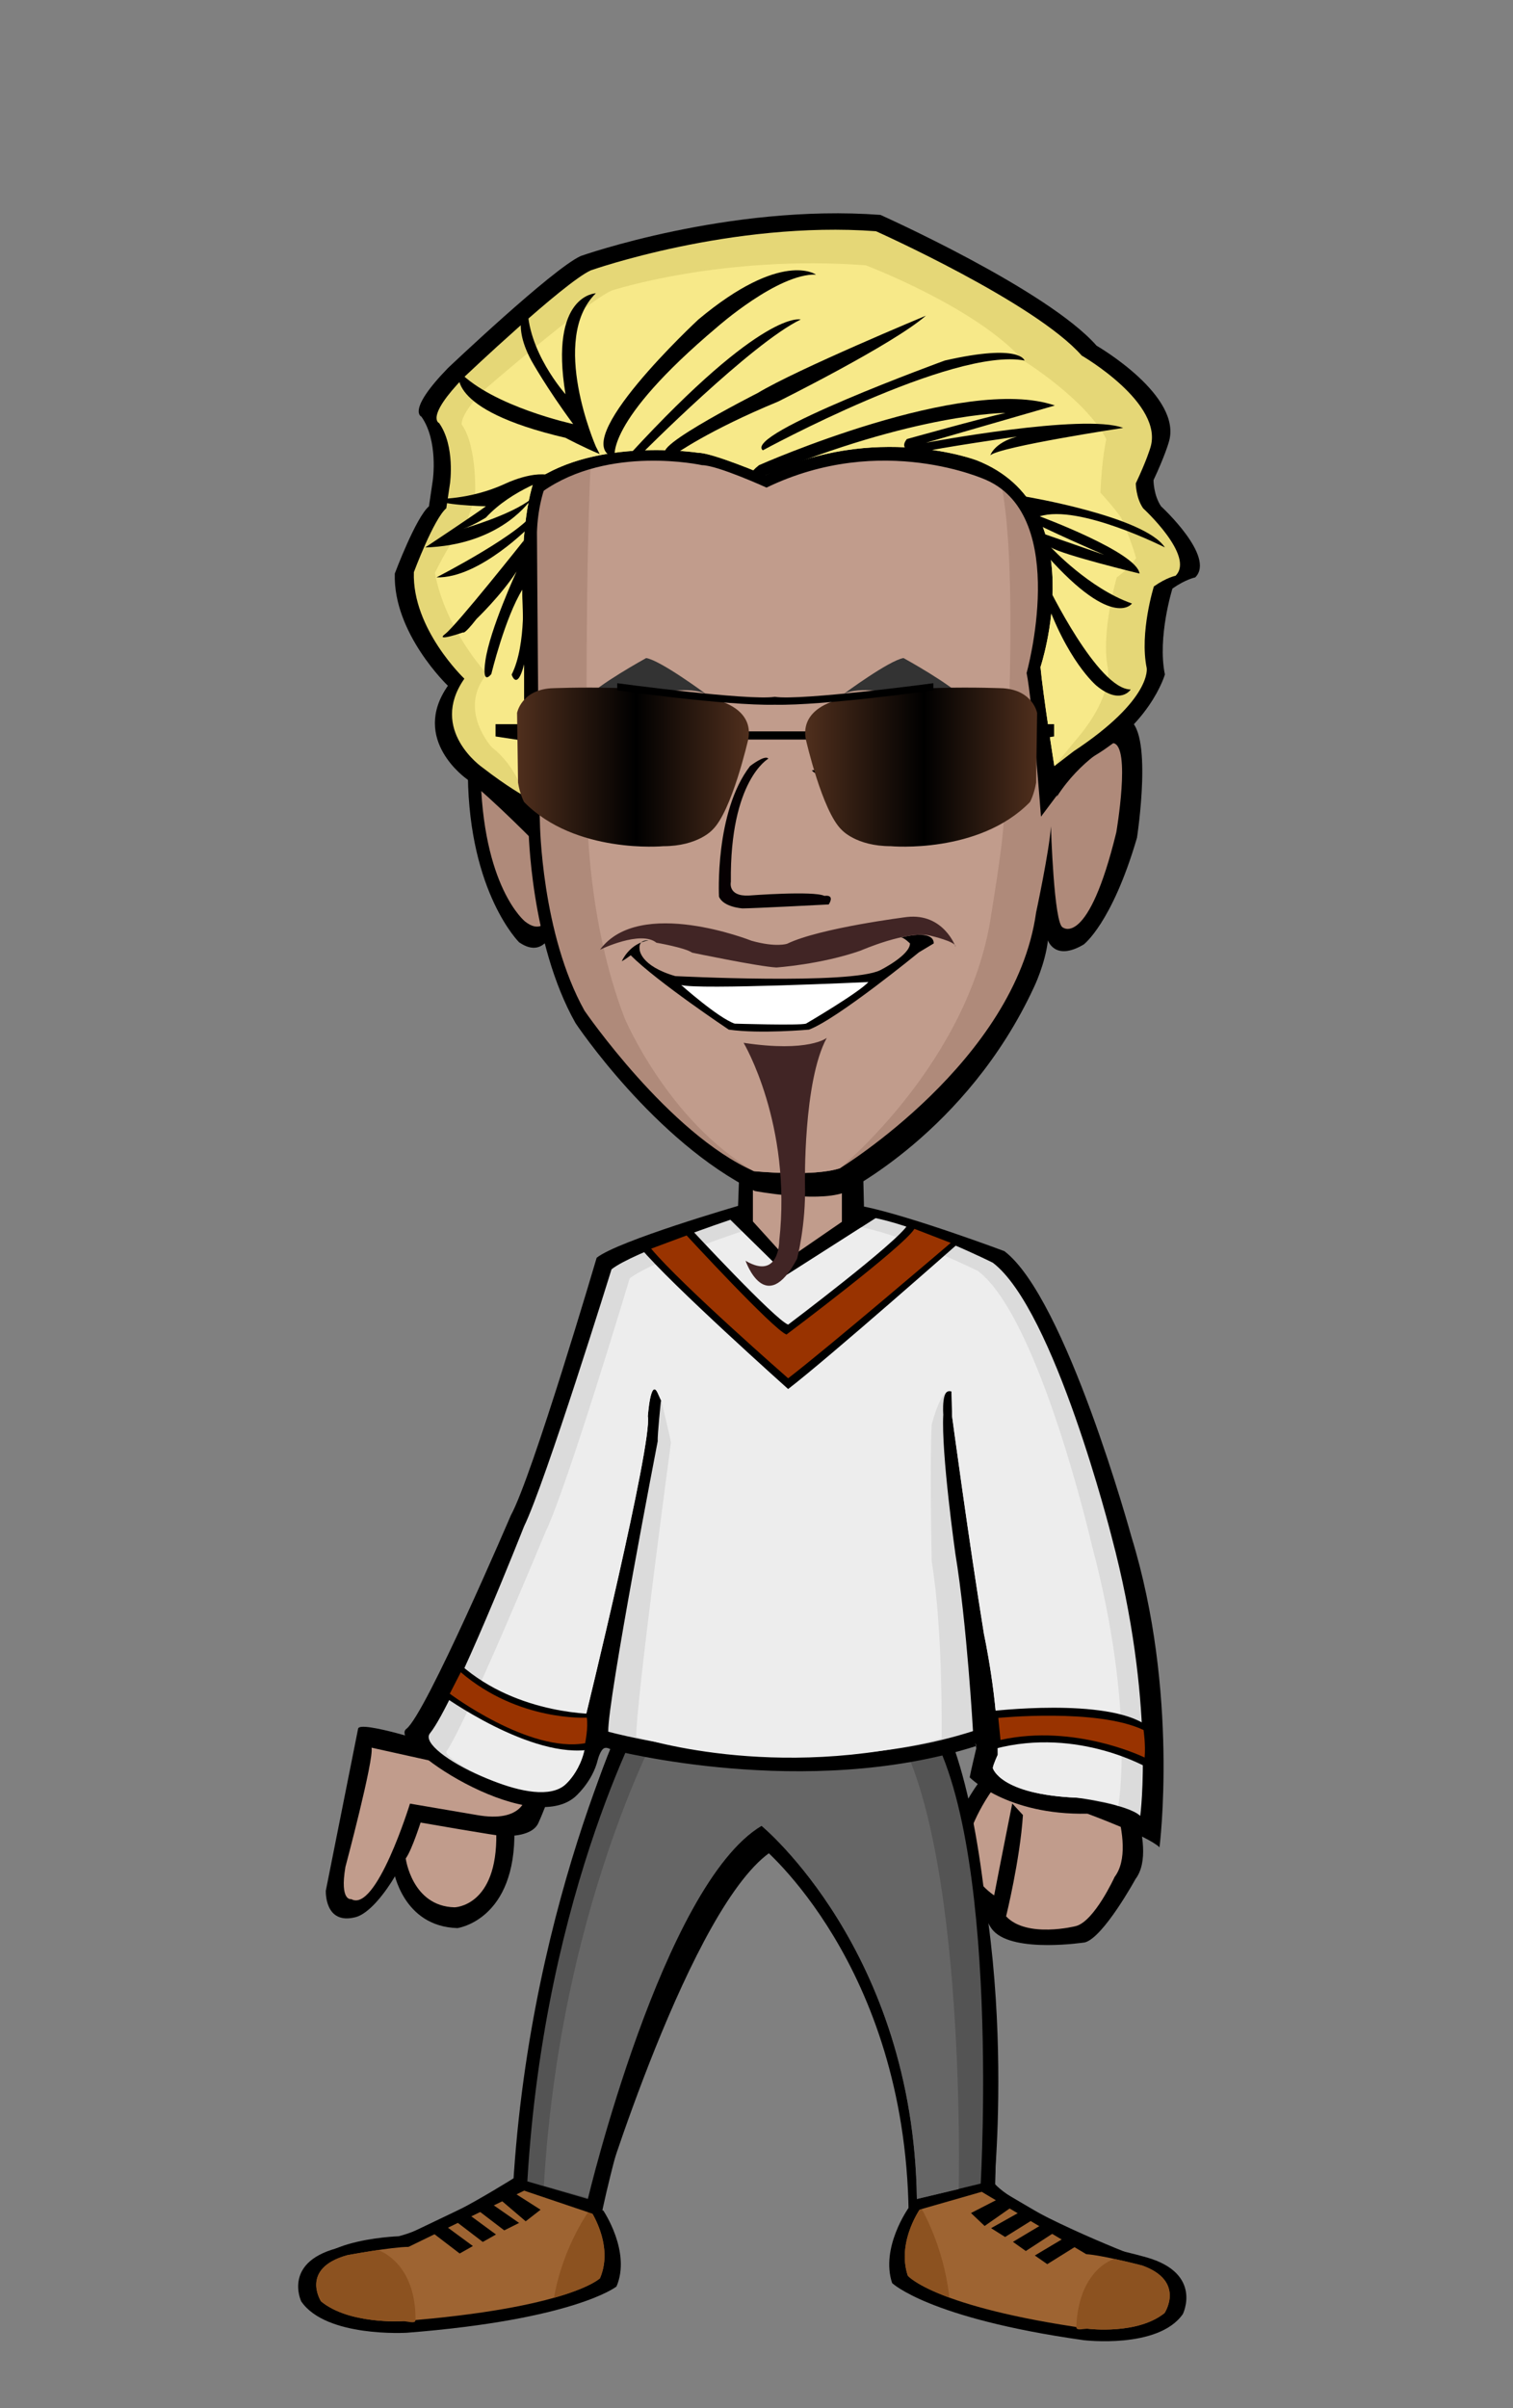 <?xml version="1.0" encoding="utf-8"?><!DOCTYPE svg PUBLIC "-//W3C//DTD SVG 1.1//EN" "http://www.w3.org/Graphics/SVG/1.1/DTD/svg11.dtd"><svg version="1.1" id="Layer_1" xmlns="http://www.w3.org/2000/svg" xmlns:xlink="http://www.w3.org/1999/xlink" x="0px" y="0px"  width="220px" height="350px" viewBox="0 0 220 350" enable-background="new 0 0 220 350" xml:space="preserve"><rect x="0" y="0" width="220" height="350" fill="#808080" stroke="none"/><g xmlns="http://www.w3.org/2000/svg" transform="translate(0, 60)" id="FullBodyTranslator"><g id='palm'><g id="Palm">
	<path d="M60.195,204.737c0,0-1.771,5.541-2.971,7.102c0,0,1.301,8.159,9.291,8.389c0,0,8.568-1.139,8.278-14.379L60.195,204.737z"
		/>
	<path fill="#C19C8C" d="M61.314,204.397c0,0-1.39,4.461-2.319,5.711c0,0,0.909,6.949,7.101,7.1c0,0,6.239-0.1,6.069-10.74
		L61.314,204.397z"/>
</g></g><g id='held'></g><g id='body'>
<g id="MaleBody_with_underwear">
	<path d="M52.075,191.228l-4.7,23.57c0,0-0.221,5.021,4.33,3.84c3.15-0.818,7.75-8.209,9.051-13.818c0,0,12.09,2.109,12.359,2.021
		c0.09-0.029,4.16,0.311,5.17-1.891c2.09-4.58,6.779-18.12,16.619-58.341l-3.34-21.149c0,0-10.949,32.53-28.56,67.99
		C63.006,193.448,52.375,190.019,52.075,191.228z"/>
	<path d="M45.535,272.708c0,0,7.971,5.961,18.91,3.98c0,0,21.65-2.98,24.63-5.473c0,0,2.489,1-1.99-10.42
		c0,0,13.44-44.447,25.38-51.898c0,0,18.66,16.391,20.4,50.898c0,0-4.23,9.932-1.24,10.932c0,0,17.41,6.949,26.37,6.449
		c0,0,9.7-1.729,12.44-4.711c0,0-1.74-4.229-5.723-4.72c0,0-16.67-6.46-20.148-10.431c0,0,4.221-41.971-9.709-68.541
		c0,0-1.99-32.028,1-40.97c0,0,10.699-17.629,5.22-25.58c0,0-9.2-4.469-15.671-5.959l-0.25-6.949l-17.67,1.488l-0.239,6.451
		c0,0-12.44,5.219-15.431,7.699c0,0-3.229,16.391,2.24,25.33c0,0-1.99,26.319-0.5,34.771c0,0-11.689,13.409-17.66,70.771
		c0,0-11.949,7.698-17.92,9.188C57.975,265.019,42.555,265.509,45.535,272.708z"/>
	<path d="M107.484,106.089v10.931l-7.959,3.72c0,0,19.91,13.159,32.84-1.49l-6.711-2.729l-0.25-10.43L107.484,106.089
		L107.484,106.089z"/>
	<path fill="#FFD3A8" d="M109.725,114.777v3.971l-8.207,2.979c0,0,16.418,13.91,29.358-0.738l-7.96-0.5L109.725,114.777z"/>
	<path fill="#C19C8C" d="M96.995,133.498c-1.851,8.24-17.239,63.37-20.521,67.55c0,0-0.3,3.99-7.229,2.73l-9.63-1.641
		c0,0-4.91,15.93-8.54,13.881c0,0-1.7,0.379-0.851-4.67c0,0,4.18-15.66,3.801-17.342l9.93,2.199c0,0,0.77,0.17,5.29-8.602
		c5.649-12.729,19.8-49.479,23.81-61.159c0,0,1.141-0.199,2.49,0.25C96.395,126.979,97.436,131.548,96.995,133.498z"/>
	<path d="M144.064,125.958c0,0,13.181,23.83,18.301,70.12c0,0,6.35,12.239,2.75,17.011c0,0-4.67,8.51-7.37,9.219
		c0,0-10.229,1.58-13.271-1.658c0,0-0.879-0.859-1.279-2.569c0,0-5.971-5.34-4.36-12.659c0,0,2.41-6.551,7.3-10.431
		c0,0,1.66-21.36-9.039-54.881C137.096,140.107,136.245,111.468,144.064,125.958z"/>
	<path fill="#C19C8C" d="M149.645,145.229c0.041,0.09,1.092,4.221,1.131,4.319c0,0,3.812,7.5,9.07,46.711
		c0,0,5.84,11.76,2.229,16.529c0,0-2.94,6.449-5.64,7.15c0,0-7.11,1.818-10.143-1.42c0,0,2.03-8.23,2.45-14.723l-1.552-1.68
		c0,0-1.721,8.6-2.631,13.357c0,0-5.729-3.6-3.379-9.51c0,0,2.109-6.1,7.01-9.979c0,0,2.182-18.569-6.789-48.88
		c0,0-2.069-7-5.551-11.972c-4.979-11.42,0.09-11.739,3.979-9.93C143.564,126.948,147.195,140.52,149.645,145.229z"/>
	<path fill="#C19C8C" d="M48.275,272.468c0,0,6.47,3.471,17.42,1.49c0,0,16.91-1.99,19.9-4.471c0,0,3.479,2.979-1-8.449
		c0,0,14.93-48.17,27.868-56.119c0,0,23.392,21.859,22.892,57.119c0,0-3.979,6.449-1,7.449c0,0,14.431,5.961,23.391,5.461
		c0,0,7.47-0.5,9.949-2.98c0,0-0.989-2.479-4.971-2.979c0,0-16.92-6.461-20.398-10.432c0,0,3.979-41.72-9.46-68.539
		c0,0-2.24-34.761,0.75-43.7c0,0,12.188-13.91,6.72-21.852c0,0-11.449-4.97-17.92-6.459v-9.931h-12.939v10.431
		c0,0-13.181,5.459-16.17,7.939c0,0-2.979,13.66,2.49,22.6c0,0-1.74,28.562-0.25,37c0,0-12.439,16.642-17.41,71.021
		c0,0-13.438,8.439-19.41,9.931C58.725,266.998,45.785,266.259,48.275,272.468z"/>
	<path fill="#EEEEEC" stroke="#000000" d="M94.375,183.761l-0.125,2.5l-3,5.605l17.24,17.302l3.871-2.532l2.854,2.168
		c0,0,7.264-7.012,11.426-9.728c4.159-2.716,8.905-4.873,8.905-4.873l-2.019-4.537l-0.336-2.856c0,0-11.375,0.076-19.408-0.299
		C105.749,186.136,94.375,183.761,94.375,183.761z"/>
	<polygon fill="#FCAF3E" points="106.419,188.966 107.465,192.249 105.318,194.739 108.805,195.032 110.755,197.963 
		111.861,194.854 115.216,194.177 112.415,191.968 112.538,188.618 109.697,190.358 	"/>
	<polygon fill="#FCAF3E" points="95.529,187.405 96.081,189.134 94.951,190.442 96.786,190.599 97.812,192.142 98.396,190.504 
		100.161,190.147 98.686,188.983 98.75,187.222 97.254,188.138 	"/>
	<polygon fill="#FCAF3E" points="123.955,191.302 124.333,192.489 123.557,193.392 124.818,193.497 125.523,194.558 
		125.925,193.433 127.139,193.187 126.125,192.388 126.169,191.176 125.141,191.806 	"/>
	<polygon fill="#FCAF3E" points="116.716,191.325 117.039,192.34 116.376,193.108 117.453,193.2 118.057,194.104 118.398,193.146 
		119.436,192.937 118.568,192.252 118.607,191.218 117.729,191.756 	"/>
	<polygon fill="#FCAF3E" points="103.757,196.205 104.075,197.206 103.422,197.964 104.484,198.054 105.077,198.944 
		105.416,197.999 106.438,197.792 105.584,197.12 105.621,196.101 104.755,196.63 	"/>
	<polygon fill="#FCAF3E" points="102.25,187.328 102.568,188.329 101.915,189.087 102.977,189.177 103.57,190.067 103.909,189.122 
		104.93,188.915 104.077,188.243 104.113,187.224 103.248,187.753 	"/>
	<polygon fill="#FCAF3E" points="128.35,187.487 128.814,188.95 127.859,190.058 129.412,190.188 130.277,191.49 130.773,190.108 
		132.264,189.806 131.02,188.824 131.072,187.335 129.809,188.108 	"/>
	<polygon fill="#FCAF3E" points="114.029,198.558 114.264,199.291 113.784,199.847 114.562,199.912 114.997,200.565 
		115.245,199.872 115.993,199.722 115.368,199.228 115.396,198.479 114.762,198.869 	"/>
	<polygon fill="#FCAF3E" points="122.578,187.681 122.812,188.414 122.333,188.97 123.111,189.035 123.546,189.688 123.794,188.995 
		124.542,188.844 123.917,188.351 123.943,187.604 123.311,187.992 	"/>
	<polygon fill="#FCAF3E" points="100.248,193.808 100.488,194.56 99.996,195.13 100.795,195.196 101.242,195.868 101.496,195.155 
		102.264,195.001 101.621,194.495 101.648,193.728 100.999,194.128 	"/>
	<polygon fill="#FCAF3E" points="117.854,187.655 118.093,188.408 117.602,188.979 118.398,189.045 118.848,189.717 
		119.102,189.004 119.868,188.851 119.227,188.343 119.254,187.575 118.604,187.976 	"/>
	<polygon fill="#FCAF3E" points="107.422,199.513 108.009,201.356 106.805,202.754 108.762,202.919 109.857,204.563 
		110.479,202.815 112.361,202.438 110.787,201.196 110.857,199.317 109.262,200.297 	"/>
	<polygon fill="#FCAF3E" points="118.218,195.095 118.805,196.938 117.602,198.336 119.559,198.501 120.652,200.146 
		121.275,198.397 123.157,198.021 121.583,196.778 121.654,194.899 120.059,195.879 	"/>
</g></g><g id='socks'></g><g id='shoes'><path fill-rule="evenodd" clip-rule="evenodd" fill="#FFFFFF" d="M84.939,263.391c0,0,2.82,5.459,1.5,7.939l-5.979,1
		c0,0,0.17-5.96,2.49-9.439L84.939,263.391z"/>
	<path fill-rule="evenodd" clip-rule="evenodd" d="M43.8,274.48c0,0-2.88-6,6-7.92c0,0,5.761-1.201,8.16-1.201l16.56-7.92
		l13.201,3.84c0,0,4.079,6,1.92,11.041c0,0-6,4.8-30.48,6.72C59.16,279.04,47.4,279.76,43.8,274.48z"/>
	<path fill-rule="evenodd" clip-rule="evenodd" fill="#9E6432" d="M46.68,274.48c0,0-3.119-4.801,3.84-6.721
		c0,0,6.48-1.199,8.881-1.199l17.279-8.4l8.881,2.64c0,0,3.84,5.28,1.68,10.32c0,0-4.32,4.319-28.801,6.239
		C58.439,277.359,50.76,277.84,46.68,274.48z"/>
	<path fill-rule="evenodd" clip-rule="evenodd" fill="#8c5220" d="M60.42,277.2c0,0.64-1.3,0.11-1.98,0.159
		c0,0-7.68,0.48-11.76-2.879c0,0-3.119-4.801,3.84-6.721c0,0,2.15-0.4,4.44-0.74C54.96,267.02,60.48,268.721,60.42,277.2z"/>
	<path fill-rule="evenodd" clip-rule="evenodd" fill="#8c5220" d="M80.55,273.96c1.32-7.56,5.229-12.83,5.229-12.83
		c0.791,1.229,3.301,5.7,1.461,9.99C87.24,271.12,85.91,272.45,80.55,273.96z"/>
	<path fill-rule="evenodd" clip-rule="evenodd" d="M171.99,276.33c0,0,2.93-5.85-5.18-8.221c0,0-5.261-1.489-7.471-1.619
		l-14.869-8.721L132.1,260.91c0,0-4.1,5.77-2.379,10.91c0,0,5.289,5.119,27.85,8.3C157.57,280.12,168.42,281.439,171.99,276.33z"/>
	<path fill-rule="evenodd" clip-rule="evenodd" fill="#9E6432" d="M169.33,276.18c0,0,3.1-4.64-3.24-6.91c0,0-5.92-1.529-8.14-1.649
		l-15.511-9.25l-8.319,2.17c0,0-3.83,5.06-2.12,10.21c0,0,3.77,4.54,26.32,7.721C158.32,278.471,165.4,279.34,169.33,276.18z"/>
	<path fill-rule="evenodd" clip-rule="evenodd" fill="#8c5220" d="M156.5,278.2c-0.029,0.649,1.2,0.18,1.82,0.271
		c0,0,7.08,0.869,11.01-2.291c0,0,3.1-4.64-3.24-6.91c0,0-1.97-0.51-4.061-0.959C162.029,268.311,156.85,269.721,156.5,278.2z"/>
	<path fill-rule="evenodd" clip-rule="evenodd" fill="#8c5220" d="M138.04,273.93c-0.819-7.619-4.14-13.07-4.14-13.07
		c-0.801,1.181-3.36,5.511-1.9,9.891C132,270.75,133.16,272.141,138.04,273.93z"/>
	<polygon fill-rule="evenodd" clip-rule="evenodd" points="66.84,267.52 62.76,264.4 64.68,263.439 68.76,266.439 	"/>
	<polygon fill-rule="evenodd" clip-rule="evenodd" points="73.32,264.16 69.24,261.04 71.16,260.08 75.48,263.08 	"/>
	<polygon fill-rule="evenodd" clip-rule="evenodd" points="76.439,262.84 72.359,259.359 74.279,258.4 78.6,261.16 	"/>
	<polygon fill-rule="evenodd" clip-rule="evenodd" points="70.2,265.84 66.12,262.721 68.04,261.76 72.12,264.76 	"/>
	<polygon fill-rule="evenodd" clip-rule="evenodd" points="152.279,269.07 156.689,266.32 154.87,265.189 150.471,267.811 	"/>
	<polygon fill-rule="evenodd" clip-rule="evenodd" points="146.15,265.12 150.561,262.37 148.74,261.24 144.109,263.84 	"/>
	<polygon fill-rule="evenodd" clip-rule="evenodd" points="143.17,263.52 147.62,260.41 145.8,259.27 141.189,261.641 	"/>
	<polygon fill-rule="evenodd" clip-rule="evenodd" points="149.16,267.16 153.51,264.33 151.689,263.2 147.29,265.83 	"/></g><g id='bottom'><path fill-rule="evenodd" clip-rule="evenodd" d="M93.05,184.619c0,0-15.93,30.301-18.45,73.221l12.801,4.32
		c0,0,7.1-36.51,23.33-53.77c0,0,20.89,17.1,21.39,53.209l12.56-3.6c0,0,2.32-56.24-10.4-72.8
		C134.279,185.2,102.891,185.879,93.05,184.619z"/>
	<path fill-rule="evenodd" clip-rule="evenodd" fill="#545454" d="M94.5,187.366c0,0-15.3,26.754-17.82,69.674l8.801,2.56
		c0,0,10.869-45.649,25.25-54.24c0,0,22.09,18.131,22.59,54.24l9.279-2.24c0,0,3.2-55.279-9.67-69.159
		C132.93,188.2,104.34,188.627,94.5,187.366z"/>
	<path fill-rule="evenodd" clip-rule="evenodd" fill="#666666" d="M97.609,187.689c0,0-16.01,27.07-18.529,69.99l6.4,1.76
		c0,0,10.869-45.489,25.25-54.08c0,0,22.09,18.131,22.59,54.24l6.08-1.439c0,0,1.35-56.08-11.521-69.96
		C127.88,188.2,107.45,188.95,97.609,187.689z"/></g><g id='top'><path fill-rule="evenodd" clip-rule="evenodd" d="M141.96,194.08c0,0-0.88,3.68-0.96,4.24c0,0,5.359,5.52,17.12,5.279
		c0,0,8.72,3.2,10.479,4.881c0,0,2.881-22.48-4.08-45.121c0,0-9.52-34.719-18.479-41.52c0,0-13.44-5.04-20.399-6.48l-11.16,7.681
		l-7.08-7.8c0,0-17.521,5.08-20.641,7.56c0,0-9.359,31.761-12.48,37.44c0,0-12.399,28.96-15.199,31.039
		c-2.801,2.08,17.52,15.761,24.48,9.921c0,0,2.56-2.16,3.35-5.4c0.14-0.55,0.47-1.409,0.84-1.659c0.439-0.301,0.95,0.09,1.25,0.18
		c0,0,28.24,7.359,52.96-0.561C141.96,193.76,141.641,192.641,141.96,194.08z"/>
	<path fill-rule="evenodd" clip-rule="evenodd" fill="#dbdbdb" d="M138.359,142.24c0,0,0.08,2.88,0.08,3.6
		c0,0,2.48,18.4,4.641,31.68c0,0,2.08,9.601,2,17.521c0,0-0.641,1.36-0.721,1.92c0,0,0.961,3.84,12.24,4.319
		c0,0,7.44,0.961,9.2,2.641c0,0,2.24-16.48-4.159-40.561c0,0-8.32-33.039-17.281-39.84c0,0-10.08-5.039-17.039-6.479l-12.961,8.28
		l-8.159-8.041c0,0-14.16,4.721-17.28,7.201c0,0-9.6,30.959-12.72,37.359c0,0-10.08,25.6-13.681,30.08
		c-2.18,2.721,15.44,11.359,19.681,7.439c0,0,3.92-3.279,2.88-9.6c0,0,9.84-40.16,9.12-43.92c0,0,0.399-5.68,1.44-3.359
		c1.039,2.319,0.479,0.959,0.479,0.959s-0.56,5.281-0.479,6c0,0-7.281,37.601-7.201,42.24c0,0,28.32,7.84,53.041-0.08
		c0,0-0.881-15.6-2.561-25.76c0,0-2.08-14.72-1.76-20.24C137.16,145.6,136.84,141.52,138.359,142.24z"/>
	<path fill-rule="evenodd" clip-rule="evenodd" fill="#EDEDED" d="M138.359,142.24c0,0,0.08,2.88,0.08,3.6
		c0,0,2.48,18.4,4.641,31.68c0,0,2.08,9.601,2,17.521c0,0-0.641,1.36-0.721,1.92c0,0,0.961,3.84,12.24,4.319c0,0,4.08,0.24,6,1.201
		c0,0,2.561-13.84-3.84-37.92c0,0-7.6-33.041-16.56-39.84c0,0-9.96-4.921-16.921-6.361l-10.92,6.961l-6.479-6.36
		c0,0-13.2,4.36-16.319,6.84c0,0-9.121,30.44-12.24,36.841c0,0-11.211,27.139-14.4,31.92c-0.72,1.08,13.04,8.719,17.28,4.799
		c0,0,3.92-3.279,2.88-9.6c0,0,9.84-40.16,9.12-43.92c0,0,0.399-5.68,1.44-3.359c1.039,2.319,0.479,0.959,0.479,0.959
		s1.36,5.521,1.44,6.24c0,0-5.121,38.08-5.041,42.721c0,0,19.92,6.72,44.4,0.24c0,0,0.24-15.521-1.439-25.681
		c0,0-0.32-14.399,0-19.92C135.48,147.04,136.84,141.52,138.359,142.24z"/>
	<path fill-rule="evenodd" clip-rule="evenodd" d="M114.6,141.88c0,0-17.119-15.28-21.479-20.521l7.319-2.76
		c0,0,12.24,13.2,14.16,13.92c0,0,15.881-11.959,17.4-14.52l7.561,2.52C139.561,120.52,120.439,137.4,114.6,141.88z"/>
	<path fill-rule="evenodd" clip-rule="evenodd" fill="#993300" d="M114.6,140.32c0,0-15.56-13.6-19.92-18.84l5.16-1.92
		c0,0,12.6,13.68,14.52,14.399c0,0,17.08-12.8,18.601-15.36l5.28,2.041C138.24,120.641,120.439,135.84,114.6,140.32z"/>
	<path fill-rule="evenodd" clip-rule="evenodd" d="M64.2,186.32c0,0,13.12,9.52,21.84,7.92c0,0,1.44-1.6,1.04-5.12
		c0,0-11.68,0.319-20.16-7.2L64.2,186.32z"/>
	<path fill-rule="evenodd" clip-rule="evenodd" fill="#993300" d="M65.4,186.16c0,0,11.52,8.64,19.68,7.199
		c0,0,0.48-2.279,0.24-3.719c0,0-9.92,0.6-18.32-6.601L65.4,186.16z"/>
	<path fill-rule="evenodd" clip-rule="evenodd" d="M143.88,188.721c0,0,17.12-2.08,22.88,2.079c0,0,2.28,3.33,0.32,6.24
		c0,0-10.24-6.08-22.4-2.88L143.88,188.721z"/>
	<path fill-rule="evenodd" clip-rule="evenodd" fill="#993300" d="M145.16,189.68c0,0,14.4-1.439,21.119,1.76c0,0,0.32,2.08,0.16,4
		c0,0-10.08-4.969-20.959-2.56L145.16,189.68z"/></g><g id='necklace'></g><g id='bracelet'></g><g xmlns="http://www.w3.org/2000/svg" transform="translate(44,-29) scale(1.8)" id="HeadTranslator"><g id='face'><path fill-rule="evenodd" clip-rule="evenodd" d="M14.792,42.004c0,0,3.96-1.02,4.62,7.74l1.04,7.44c0,0-0.64,3.279-2.96,1.68
		c0,0-4.02-3.961-4.14-13.441C13.352,45.423,13.952,42.244,14.792,42.004z"/>
	<path fill-rule="evenodd" clip-rule="evenodd" fill="#af8a7a" d="M15.332,43.263c0,0,1.32-0.959,4.56,4.801l0.72,6.24
		c0,0-0.36,4.68-2.64,2.881c0,0-3.48-2.762-3.6-12.241C14.372,44.944,14.492,43.503,15.332,43.263z"/>
	<path fill-rule="evenodd" clip-rule="evenodd" d="M17.731,25.664c0,0,0.39,21.02,0.52,24.01c0,0,0.13,9.229,3.8,15.72
		c0,0,6.36,9.551,14.48,13.551c0,0,4.839,0.91,7.121,0.16c0,0,10-4.881,15.439-16.641c0,0,0.9-1.859,1.119-3.76
		c0,0,0.541,1.719,2.881,0.34c0,0,2.279-1.68,4.311-8.62c0,0,1.389-8.96-0.83-9.62c0,0-2.701,1.02-3.721,2.28
		c-0.129,0.16,2.52-12.3,1-18.85c0,0-2.68-16.49-23.799-15.53C40.052,8.704,17.972,10.624,17.731,25.664z"/>
	<path fill-rule="evenodd" clip-rule="evenodd" fill="#af8a7a" d="M18.932,25.744c0,0,0.12,20.64,0.24,23.52
		c0,0,0.12,8.88,3.6,15.12c0,0,6.8,9.92,13.68,12.959c0,0,4.8,0.48,6.96-0.238c0,0,14.16-8.641,15.84-20.641
		c0,0,1.08-5.04,1.199-6.96c0,0,0.24,7.919,0.961,8.159c0,0,2.039,1.68,4.32-7.679c0,0,1.199-6.96-0.24-7.201
		c0,0-2.641,1.32-4.561,4.32c0,0,3.48-16.08,1.439-22.32c0,0-0.479-14.16-21.839-14.88C40.532,9.904,19.412,11.584,18.932,25.744z"
		/>
	<path fill-rule="evenodd" clip-rule="evenodd" fill="#C19C8C" d="M23.251,20.704c0,0-0.48,8.88-0.24,28.08c0,0,0,8.401,3,16.2
		c0,0,3.48,8.279,10.44,12.359c0,0,4.8,0.48,6.96-0.238c0,0,10.561-8.641,12.24-20.641c0,0,0.84-5.04,0.959-6.96
		c0,0,1.561-22.56-0.479-28.8c0,0-2.561-8-15.121-9.12C41.012,11.584,26.612,11.344,23.251,20.704z"/></g><g id='eyes'><path fill-rule="evenodd" clip-rule="evenodd" fill="#FFFFFF" d="M23.075,45.749c-0.6-0.951,1.14-2.161,3.84-3.96
		c1.07-0.69,2.34-0.78,3.12-0.66c1.73,0.27,3.07,2.96,3.07,3.75c-0.13,0.871-3.02,1.44-5.94,1.44
		C24.254,46.318,23.495,46.408,23.075,45.749z"/>
	<path fill-rule="evenodd" clip-rule="evenodd" fill="#FFFFFF" d="M53.145,45.749c0.609-0.951-1.141-2.161-3.84-3.96
		c-1.061-0.69-2.34-0.78-3.12-0.66c-1.72,0.27-3.069,2.96-3.069,3.75c0.129,0.871,3.02,1.44,5.939,1.44S52.725,46.408,53.145,45.749
		z"/>
	<path fill-rule="evenodd" clip-rule="evenodd" d="M25.785,43.918c0-1.06,0.92-1.92,2.04-1.92c1.13,0,2.04,0.86,2.04,1.92
		s-0.91,1.92-2.04,1.92C26.705,45.839,25.785,44.979,25.785,43.918z"/>
	<path fill-rule="evenodd" clip-rule="evenodd" fill="#666666" d="M26.265,43.798c0-0.86,0.7-1.56,1.56-1.56
		c0.87,0,1.56,0.7,1.56,1.56s-0.69,1.56-1.56,1.56C26.965,45.358,26.265,44.658,26.265,43.798z"/>
	<path fill-rule="evenodd" clip-rule="evenodd" d="M50.055,43.678c0-1.06-0.92-1.92-2.04-1.92c-1.13,0-2.04,0.86-2.04,1.92
		c0,1.06,0.91,1.92,2.04,1.92C49.135,45.599,50.055,44.738,50.055,43.678z"/>
	<path fill-rule="evenodd" clip-rule="evenodd" fill="#666666" d="M46.425,43.559c0-0.86,0.7-1.56,1.56-1.56
		c0.87,0,1.561,0.7,1.561,1.56c0,0.86-0.69,1.56-1.561,1.56C47.125,45.118,46.425,44.418,46.425,43.559z"/>
	<path fill-rule="evenodd" clip-rule="evenodd" d="M27.225,43.559c0-0.33,0.27-0.6,0.6-0.6c0.34,0,0.6,0.27,0.6,0.6
		c0,0.33-0.26,0.6-0.6,0.6C27.495,44.158,27.225,43.888,27.225,43.559z"/>
	<path fill-rule="evenodd" clip-rule="evenodd" d="M47.385,43.318c0-0.33,0.27-0.6,0.6-0.6c0.34,0,0.6,0.27,0.6,0.6
		s-0.26,0.6-0.6,0.6C47.654,43.918,47.385,43.648,47.385,43.318z"/>
	<path fill-rule="evenodd" clip-rule="evenodd" d="M22.905,45.718c0,0,1.84-3.139,6.61-4.06c0,0,2.39,0.33,3.77,3.94
		c0,0,1.64-0.19,1.86-0.62c0,0-0.99-0.11-1.16-0.22c0,0-1.72-3.34-3.83-4.2c0,0-5.25,0.4-8.03,5.46
		C22.125,46.019,22.354,45.988,22.905,45.718z"/>
	<path fill-rule="evenodd" clip-rule="evenodd" d="M53.385,45.718c0,0-1.83-3.139-6.6-4.06c0,0-2.391,0.33-3.781,3.94
		c0,0-1.629-0.19-1.859-0.62c0,0,1-0.11,1.17-0.22c0,0,1.721-3.34,3.83-4.2c0,0,5.25,0.4,8.02,5.46
		C54.164,46.019,53.945,45.988,53.385,45.718z"/></g><g id='features'><path display="inline" fill-rule="evenodd" clip-rule="evenodd" fill="#060002" d="M37.625,44.036c0,0-3.12,1.73-3.03,9.941
		c0,0-0.28,1.199,1.46,1.109c0,0,5.23-0.4,6.1,0.029c0,0,0.87-0.17,0.35,0.691c0,0-6.099,0.32-6.969,0.32c0,0-1.55-0.092-1.9-0.951
		c0,0-0.36-6.82,2.51-10.54C36.145,44.636,37.354,43.686,37.625,44.036z"/></g><g id='mouth'><path display="inline" fill-rule="evenodd" clip-rule="evenodd" d="M27.225,59.432c0,0,0,1.32,2.88,2.16
		c0,0,14.16,0.721,16.56-0.479c0,0,2.4-1.2,2.4-2.16c0,0-0.48-0.479-0.721-0.479c0,0,2.641-0.721,2.641,0.479l-1.199,0.72
		c0,0-6.601,5.4-8.881,6.24c0,0-3.96,0.36-6.48,0c0,0-5.76-3.84-7.92-6c0,0-0.48,0.36-0.72,0.48c0,0,0.6-1.44,2.16-1.68
		C27.944,58.713,27.104,58.592,27.225,59.432z"/>
	<path display="inline" fill-rule="evenodd" clip-rule="evenodd" fill="#FFFFFF" d="M30.584,62.312c0,0,2.96,2.64,4.32,3.119
		c0,0,5.2,0.16,5.76,0c0,0,4.24-2.479,5.041-3.359C45.705,62.072,31.944,62.713,30.584,62.312z"/></g><g id='eyebrows'><path fill-rule="evenodd" clip-rule="evenodd" fill="#333333" d="M20.265,40.872c0,0,1.33,0.59,3.75-0.76c0,0,5.92-2.39,8.51-1.34
		c0,0-3.62-2.68-4.77-2.86c0,0-4.03,2.22-4.84,3.27C22.916,39.182,21.135,41.052,20.265,40.872z"/>
	<path fill-rule="evenodd" clip-rule="evenodd" fill="#333333" d="M56.025,40.872c0,0-1.32,0.59-3.74-0.76c0,0-5.93-2.39-8.521-1.34
		c0,0,3.631-2.68,4.781-2.86c0,0,4.029,2.22,4.84,3.27C53.386,39.182,55.165,41.052,56.025,40.872z"/></g><g id='hair'><path display="inline" fill-rule="evenodd" clip-rule="evenodd" d="M37.477,22.148c0,0-3.979-1.81-5.209-1.81
		c0,0-7.5-1.66-12.87,2.12c0,0-0.79,0.82-0.79,12.221c0,0,0.49,11.16,0.49,16.44c0,0-3.68-3.77-5.82-5.43c0,0-4.6-3.17-1.54-7.541
		c0,0-4.44-4.229-4.29-9.059c0,0,1.69-4.52,2.76-5.43l0.31-2.11c0,0,0.46-3.17-0.92-5.13c0,0-1.23-0.45,2.14-3.92
		c0,0,8.43-8,10.73-9.05c0,0,11.951-4.23,24.21-3.32c0,0,13.479,6.03,17.459,10.56c0,0,7.051,4.07,5.82,7.84c0,0-0.3,1.06-1.22,3.02
		c0,0,0,1.21,0.61,2.11c0,0,4.439,4.08,2.76,5.74c0,0-0.77,0.15-1.84,0.9c0,0-1.23,3.919-0.61,6.94c0,0-1.25,4.399-6.771,7.159
		l-3.239,4.32c0,0-0.7-9.34-1.16-11.6c0,0,3.51-12.55-3.229-15.57C55.258,21.549,46.827,17.628,37.477,22.148z"/>
	<path display="inline" fill-rule="evenodd" clip-rule="evenodd" fill="#e5d777" d="M37.377,21.148c0,0-4.25-1.81-5.41-1.81
		c0,0-8.18-1.27-13.279,2.31c0,0-1.4,3.31-0.8,12.67v12.72c0,0-1.32-0.71-3.36-2.29c0,0-4.37-3.01-1.46-7.17c0,0-4.23-4.01-4.08-8.6
		c0,0,1.6-4.3,2.62-5.16l0.3-2.01c0,0,0.43-3.01-0.88-4.87c0,0-1.17-0.43,2.04-3.73c0,0,8.02-7.6,10.21-8.6
		c0,0,11.37-4.02,23.04-3.16c0,0,12.83,5.74,16.62,10.04c0,0,6.699,3.87,5.539,7.46c0,0-0.289,1-1.17,2.86c0,0,0,1.15,0.591,2.01
		c0,0,4.22,3.87,2.62,5.45c0,0-0.73,0.14-1.75,0.86c0,0-1.17,3.73-0.58,6.59c0,0,0.46,2.521-5.9,6.721l-1.561,1.199
		c0,0-0.92-5.789-1.119-8c0,0,4.33-12.979-5.17-16.7C54.438,19.938,46.268,16.849,37.377,21.148z"/>
	<path display="inline" fill-rule="evenodd" clip-rule="evenodd" fill="#f7e989" d="M37.377,21.148c0,0-4.25-1.81-5.41-1.81
		c0,0-8.18-1.27-13.279,2.31c0,0-1.4,3.31-0.8,12.67v12.72c0,0-0.56-2.34-2.6-3.92c0,0-2.8-3.04-0.4-5.92c0,0-3.36-3.6-4.2-8.16
		c0,0,1.5-3.1,2.52-3.96l0.72-2.16c0,0,0.23-4.02-1.08-5.88c0,0-0.12-0.84,1.8-2.76c0,0,8.13-7.04,10.319-8.04
		c0,0,8.86-2.9,20.521-2.04c0,0,8.931,3.38,12.72,7.68c0,0,5.04,3.12,6.721,6.36c0,0-0.36,1.44-0.48,4.32c0,0,1.1,1.18,1.68,2.04
		c0,0,0.84,1.92,1.2,3.24c0,0-0.54,0.84-1.56,1.56c0,0-1.301,4.451-0.721,7.32c0,0,0.48,2.28-2.64,5.881l-1.681,2.039
		c0,0-0.92-5.789-1.119-8c0,0,4.33-12.979-5.17-16.7C54.438,19.938,46.268,16.849,37.377,21.148z"/>
	<path display="inline" fill-rule="evenodd" clip-rule="evenodd" d="M36.867,20.339c0,0,16.551-7.34,23.9-4.82l-10.42,3.01
		c0,0,12.77-2.41,15.939-1.2c0,0-9.91,1.5-10.73,2.21c0,0,0.311-1.01,2.15-1.51c0,0-6.34,0.91-7.97,1.31c0,0-1.74-0.1-0.92-1.11
		c0,0,6.13-1.71,7.97-2.11c0,0-7.25,0-19.609,5.13C37.178,21.249,35.237,21.648,36.867,20.339z"/>
	<path display="inline" fill-rule="evenodd" clip-rule="evenodd" d="M37.178,19.139c0,0,15.319-8.35,21.14-7.25c0,0-0.31-1.4-6.44,0
		C51.877,11.889,35.537,17.829,37.178,19.139z"/>
	<path display="inline" fill-rule="evenodd" clip-rule="evenodd" d="M30.127,19.438c0,0,2.65-1.91,8.271-4.23
		c0,0,9.3-4.62,11.95-6.94c0,0-10.42,4.33-13.58,6.24C36.768,14.509,26.247,19.839,30.127,19.438z"/>
	<path display="inline" fill-rule="evenodd" clip-rule="evenodd" d="M27.367,19.438c0,0,8.891-8.95,12.87-10.86
		c0,0-2.96-0.91-13.79,10.86C26.447,19.438,26.857,19.938,27.367,19.438z"/>
	<path display="inline" fill-rule="evenodd" clip-rule="evenodd" d="M25.227,19.739c0,0-0.92-2.82,8.271-10.56
		c0,0,4.9-4.33,7.97-4.23c0,0-2.76-2.01-9.5,3.63C31.967,8.579,21.137,18.628,25.227,19.739z"/>
	<path display="inline" fill-rule="evenodd" clip-rule="evenodd" d="M23.688,18.829c0,0-3.78-8.65,0-12.37c0,0-3.78,0.1-2.45,8.15
		c0,0-3.16-3.52-3.06-7.24c0,0-1.43,1.31,0.3,4.52c0,0,1.23,2.22,3.38,5.13c0,0-6.44-1.4-9.2-4.22c0,0-1.32,3.02,8.58,5.33
		c0,0,1.53,0.81,2.76,1.31"/>
	<path display="inline" fill-rule="evenodd" clip-rule="evenodd" d="M10.817,23.059c0,0,2.66,0.1,5.52-1.21c0,0,2.45-1.21,3.98-0.6
		c0,0-3.37,1-5.51,3.32c0,0-1.13,0.7-1.84,0.9c0,0,3.88-1.1,5.51-2.41c0,0-2.22,3.52-8.07,3.9c-0.16,0.01-0.33,0.02-0.5,0.02
		c0,0,4.08-2.71,4.9-3.32C14.807,23.659,10.817,23.559,10.817,23.059z"/>
	<path display="inline" fill-rule="evenodd" clip-rule="evenodd" d="M18.477,25.168c0,0-4.18,4.33-7.66,4.23
		c0,0,7.26-3.73,7.97-5.44L18.477,25.168z"/>
	<path display="inline" fill-rule="evenodd" clip-rule="evenodd" d="M17.887,26.398c0,0-5.44,6.86-6.36,7.56
		c-0.92,0.7,1.44-0.119,1.44-0.119s0.06,0.229,1.08-1.081c0,0,2.01-1.93,3.24-3.84c0,0-2.16,4.68-2.52,7.2
		c-0.31,2.15,0.48,1.08,0.48,1.08s1.09-4.53,2.52-6.84c0,0,0.36,4.439-0.88,6.89c0,0,0.92,2.92,1.84-6.53
		C18.727,30.719,17.688,27.509,17.887,26.398z"/>
	<path display="inline" fill-rule="evenodd" clip-rule="evenodd" d="M58.317,22.859c0,0,9.7,1.61,11.34,4.12
		c0,0-6.95-3.52-10.11-2.51c0,0,7.86,2.91,8.061,4.62c0,0-6.23-1.51-7.15-2.11c0,0,3.07,3.32,6.54,4.53c0,0-1.63,2.31-7.45-4.53
		v-1.21l5.2,1.81c0,0-5.31-2.31-6.021-2.81C58.727,24.769,57.907,22.559,58.317,22.859z"/>
	<path display="inline" fill-rule="evenodd" clip-rule="evenodd" d="M60.157,29.999c0,0,4.08,8.45,6.74,8.45
		c0,0-0.82,1.3-2.761-0.301c0,0-2.449-2.02-4.289-7.549C59.848,30.599,59.647,29.799,60.157,29.999z"/></g><g id='beard'><path fill-rule="evenodd" clip-rule="evenodd" fill="#412525" d="M35.624,66.979c0,0,3.92,6.561,2.88,16c0,0,0,3.2-2.72,1.6
		c0,0,1.6,4.641,4.16-0.16c0,0,0.72-2.719,0.64-6c0,0-0.16-8.319,1.76-11.84C42.344,66.578,40.903,67.779,35.624,66.979z"/>
	<path fill-rule="evenodd" clip-rule="evenodd" fill="#412525" d="M36.264,58.738c0,0-9.04-3.6-12.24,0.721
		c0,0,3.28-1.601,4.56-0.561c0,0,2.32,0.4,2.88,0.801c0,0,5.36,1.119,6.8,1.199c0,0,3.6-0.24,6.8-1.359c0,0,3.84-1.681,5.681-1.201
		c0,0,2.08,0.48,2,0.881c0,0-0.961-2.721-3.92-2.4c0,0-7.041,0.881-9.681,2.16C39.144,58.979,38.264,59.299,36.264,58.738z"/></g><g id='glasses'>
	<rect x="35.415" y="41.832" fill-rule="evenodd" clip-rule="evenodd" fill="#000000" width="5.46" height="0.66"/>
	<polygon fill-rule="evenodd" clip-rule="evenodd" points="15.585,41.252 17.815,41.252 17.815,42.582 15.585,42.242 	"/>
	<polygon fill-rule="evenodd" clip-rule="evenodd" points="60.705,41.252 58.475,41.252 58.475,42.582 60.705,42.242 	"/>
	<linearGradient id="SVGID_17_" gradientUnits="userSpaceOnUse" x1="17.325" y1="44.719" x2="36.053" y2="44.719">
		<stop  offset="0" style="stop-color:#502F1D"/>
		<stop  offset="0.512" style="stop-color:#000000"/>
		<stop  offset="1" style="stop-color:#502F1D"/>
	</linearGradient>
	<path fill-rule="evenodd" clip-rule="evenodd" fill="url(#SVGID_17_)" d="M17.325,40.342c0,0,0.33-1.82,2.72-1.99
		c0,0,9.34-0.41,13.55,1c0,0,2.9,0.66,2.4,3.14c0,0-1.32,5.8-2.89,7.291c0,0-1.16,1.32-3.97,1.32c0,0-7.1,0.66-11.24-3.562
		c0,0-0.33-0.58-0.49-1.57L17.325,40.342z"/>
	<linearGradient id="SVGID_18_" gradientUnits="userSpaceOnUse" x1="40.599" y1="44.719" x2="59.335" y2="44.719">
		<stop  offset="0" style="stop-color:#502F1D"/>
		<stop  offset="0.512" style="stop-color:#000000"/>
		<stop  offset="1" style="stop-color:#502F1D"/>
	</linearGradient>
	<path fill-rule="evenodd" clip-rule="evenodd" fill="url(#SVGID_18_)" d="M59.335,40.342c0,0-0.33-1.82-2.729-1.99
		c0,0-9.341-0.41-13.551,1c0,0-2.89,0.66-2.4,3.14c0,0,1.32,5.8,2.891,7.291c0,0,1.16,1.32,3.97,1.32c0,0,7.11,0.66,11.24-3.562
		c0,0,0.33-0.58,0.5-1.57L59.335,40.342z"/>
	<path fill-rule="evenodd" clip-rule="evenodd" fill="#000000" d="M38.145,39.682c3.97,0.08,12.81-1.16,12.81-1.16v-0.58
		c0,0-10.66,1.43-12.81,1.1c-2.15,0.33-12.73-1.1-12.73-1.1v0.58C25.415,38.522,34.175,39.762,38.145,39.682z"/></g><g id='hat'></g><g id='generic'></g></g></g></svg>